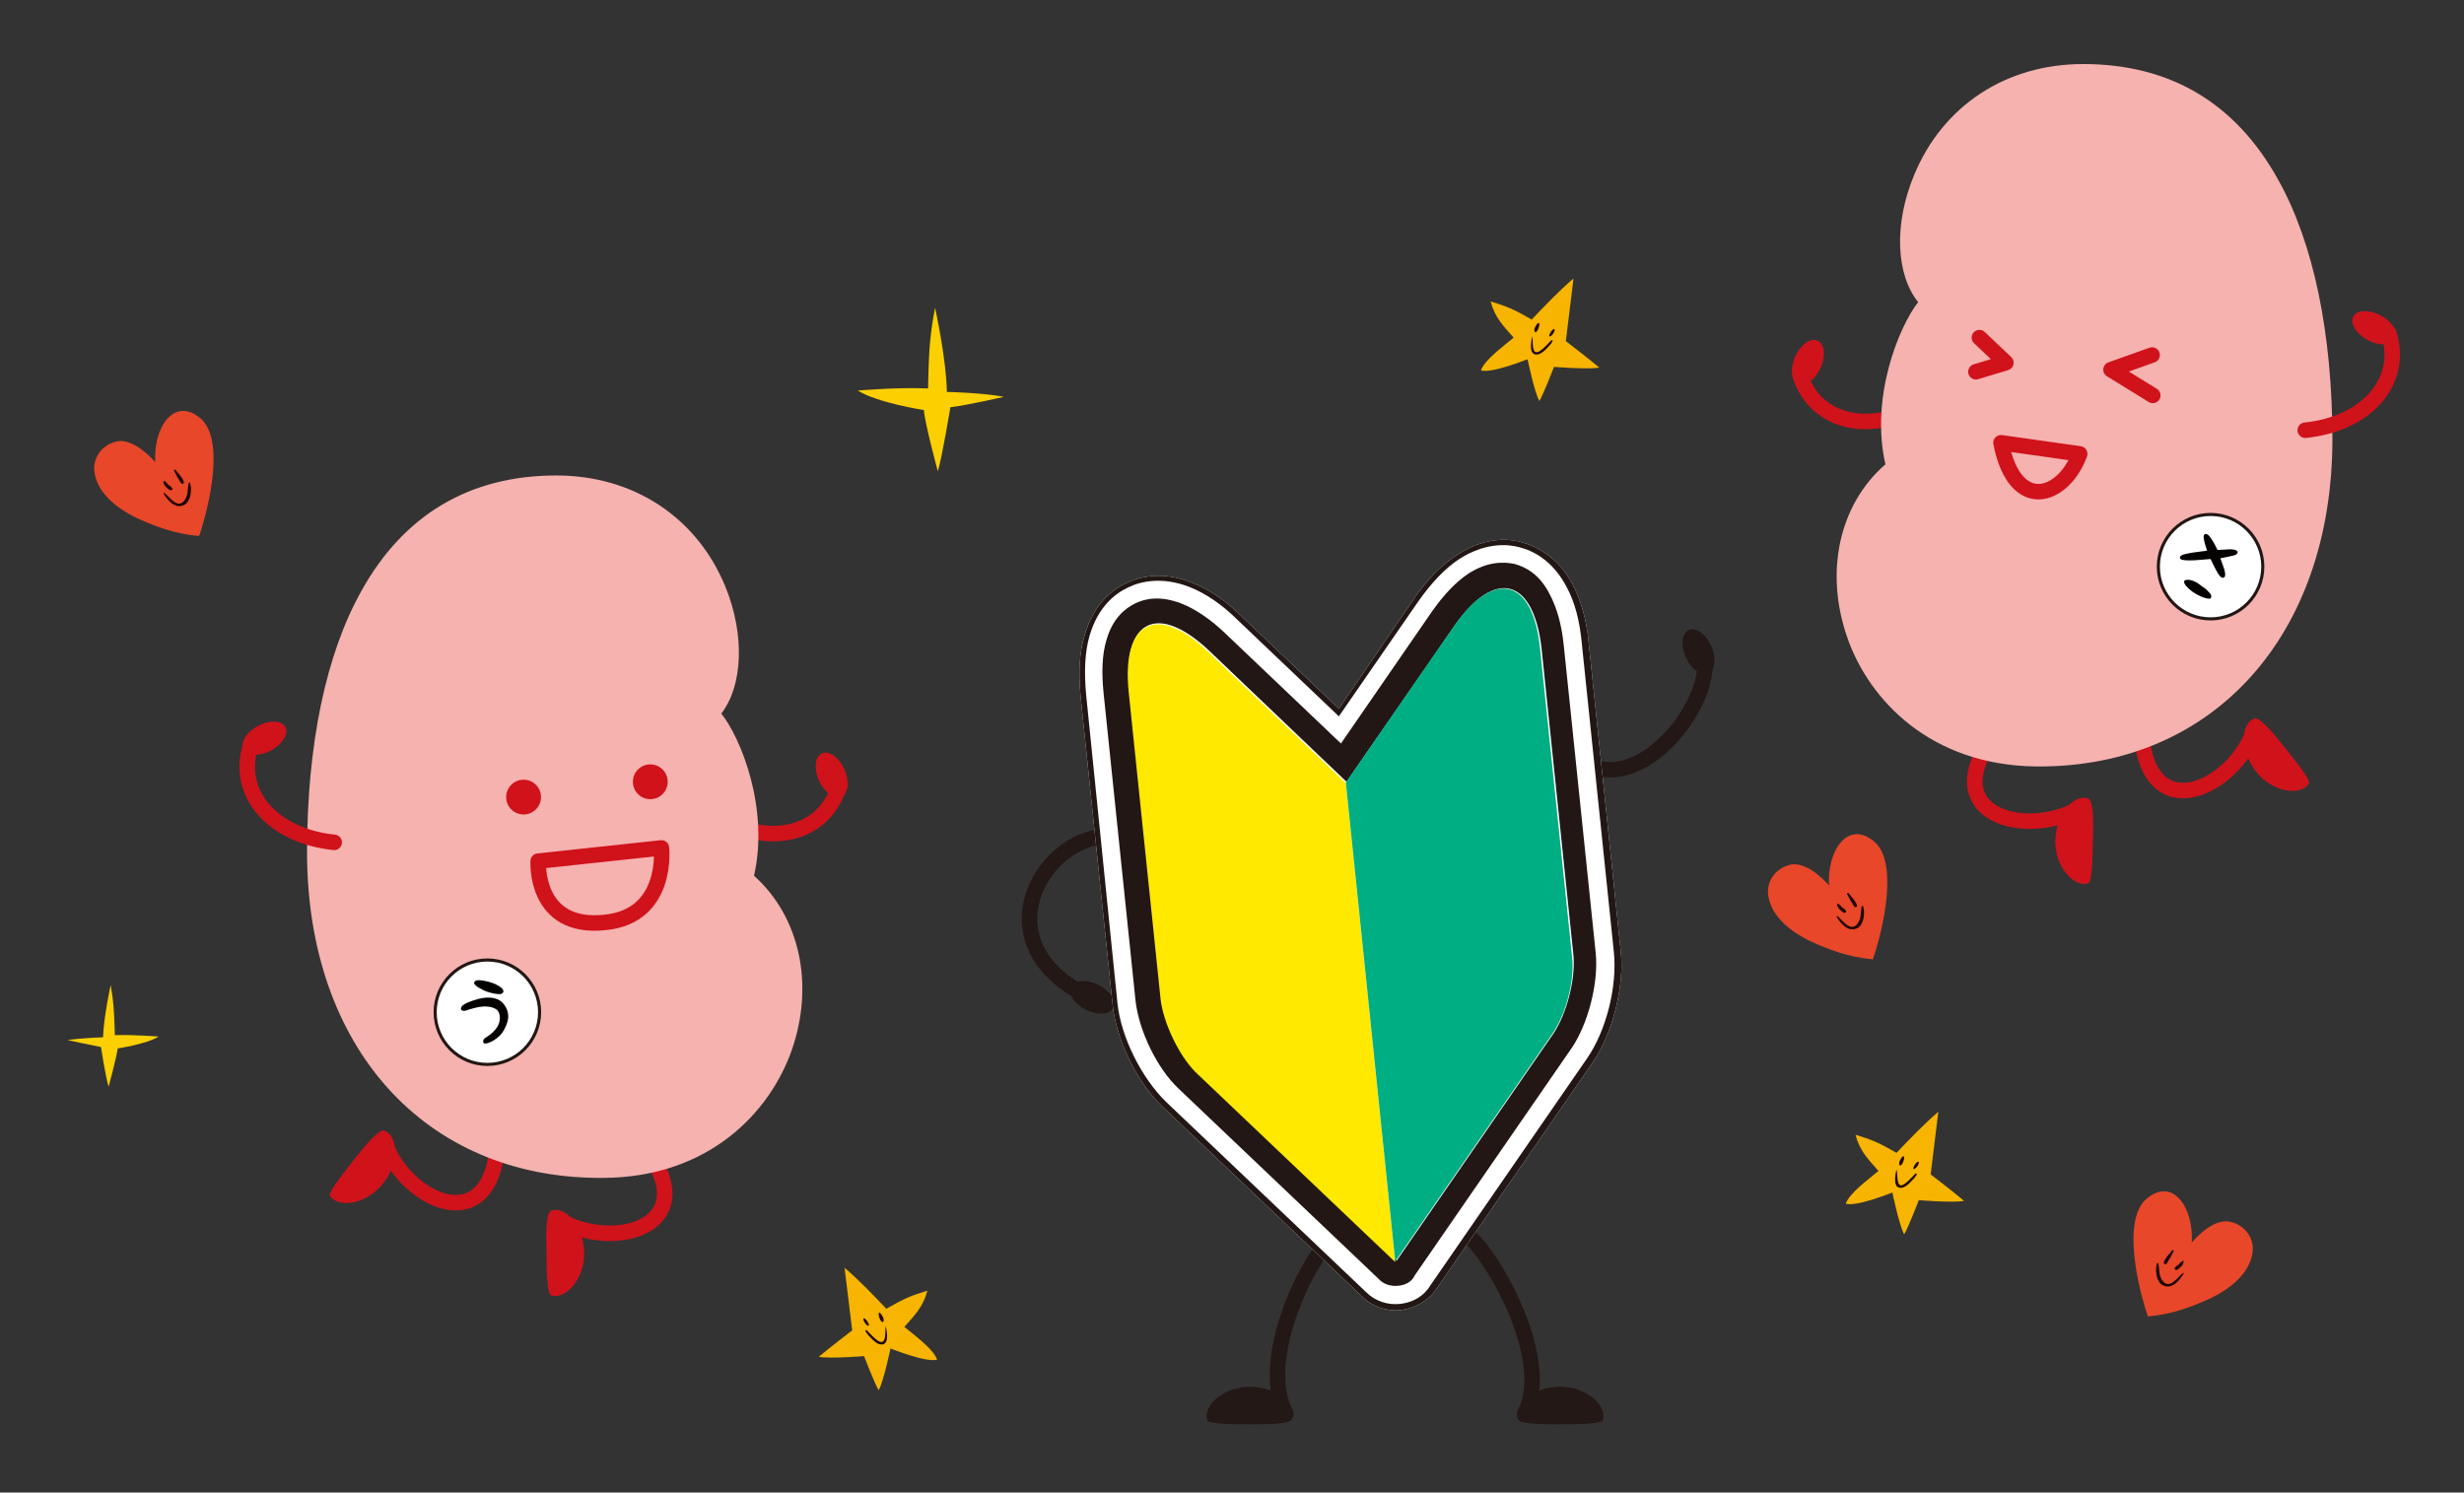 <?xml version="1.0" encoding="utf-8"?>
<!-- Generator: Adobe Illustrator 27.8.1, SVG Export Plug-In . SVG Version: 6.00 Build 0)  -->
<svg version="1.1" id="レイヤー_1" xmlns="http://www.w3.org/2000/svg" xmlns:xlink="http://www.w3.org/1999/xlink" x="0px"
	 y="0px" viewBox="0 0 353.9 214.4" style="enable-background:new 0 0 353.9 214.4;" xml:space="preserve">
<rect x="0" y="0" width="353.9" height="214.4" fill="#333333" stroke="none"/>
<style type="text/css">
	.st0{fill:#FCCF00;}
	.st1{fill:#E84729;}
	.st2{fill:#1E0000;}
	.st3{fill:#F7B400;}
	.st4{fill:none;stroke:#D0121B;stroke-width:2.228;stroke-linecap:round;stroke-linejoin:round;stroke-miterlimit:10;}
	.st5{fill:#D0121B;}
	.st6{fill:#F5B2AF;}
	.st7{fill:#FFFFFF;stroke:#221714;stroke-width:0.446;stroke-miterlimit:10;}
	.st8{fill:#040000;}
	.st9{fill:none;stroke:#231815;stroke-width:2.228;stroke-linecap:round;stroke-linejoin:round;stroke-miterlimit:10;}
	.st10{fill:#231815;}
	.st11{fill:#FFFFFF;}
	.st12{fill:#221714;}
	.st13{fill:#FFE900;}
	.st14{fill:#00AE84;}
</style>
<path class="st0" d="M16.5,148.7c-0.1-3.6-0.2-4.9-0.6-7.2c0,0-1,4.5-1.1,7.5c0,0-3.1,0.1-5.1,0.4c0,0,3.2,0.7,4.8,1
	c0,0,0.7,4.5,1.1,5.7c0,0,1.2-4.4,1.3-5.5c0,0,4.1-0.6,5.9-1.7C22.7,148.9,19.2,148.6,16.5,148.7z"/>
<g>
	<path class="st1" d="M262.7,127.2c-0.3-5,2.7-9.5,6.5-6.3c3.5,3,1.3,12.5-0.2,16.9c-3.5-0.3-6.4-1.4-9.2-2.7
		c-2.4-1.2-5.3-3.3-5.8-6.3c-0.4-2,0.9-4.1,3.2-4.6C259.8,123.7,262.7,127.2,262.7,127.2z"/>
	<g>
		<path class="st2" d="M263.9,129.8c-0.1,0.3,0.1,0.5,0.2,0.7c0.2,0.2,0.5,0.5,0.7,0.6c0.2,0.1,0.5-0.1,0.3-0.3
			c-0.1-0.2-0.4-0.4-0.6-0.5C264.4,130.1,264.2,129.9,263.9,129.8C263.9,129.8,263.9,129.8,263.9,129.8L263.9,129.8z"/>
	</g>
	<g>
		<path class="st2" d="M265.3,128.4c0.1,0.3,0.3,0.5,0.4,0.8c0.2,0.3,0.4,0.7,0.6,1c0.1,0.2,0.5,0.1,0.4-0.2
			c-0.2-0.6-0.8-1.2-1.2-1.7C265.5,128.2,265.3,128.3,265.3,128.4L265.3,128.4z"/>
	</g>
	<g>
		<path class="st2" d="M263.8,131.7c0.6,1,1.7,2.3,3,1.6c0.9-0.5,1.1-2.2,0.8-3.1c0-0.1-0.2-0.1-0.2,0c-0.2,0.9,0,1.8-0.7,2.6
			c-1,1.1-2.1-0.7-2.8-1.2C263.9,131.5,263.8,131.6,263.8,131.7L263.8,131.7z"/>
	</g>
</g>
<g>
	<path class="st1" d="M22.3,66.4c-0.3-5,2.7-9.5,6.5-6.3c3.5,3,1.3,12.5-0.2,16.9c-3.5-0.3-6.4-1.4-9.2-2.7
		c-2.4-1.2-5.3-3.3-5.8-6.3c-0.4-2,0.9-4.1,3.2-4.6C19.4,62.9,22.3,66.4,22.3,66.4z"/>
	<g>
		<path class="st2" d="M23.5,69.1c-0.1,0.3,0.1,0.5,0.2,0.7c0.2,0.2,0.5,0.5,0.7,0.6c0.2,0.1,0.5-0.1,0.3-0.3
			c-0.1-0.2-0.4-0.4-0.6-0.5C24,69.4,23.8,69.1,23.5,69.1C23.5,69,23.5,69,23.5,69.1L23.5,69.1z"/>
	</g>
	<g>
		<path class="st2" d="M25,67.6c0.1,0.3,0.3,0.5,0.4,0.8c0.2,0.3,0.4,0.7,0.6,1c0.1,0.2,0.5,0.1,0.4-0.2c-0.2-0.6-0.8-1.2-1.2-1.7
			C25.1,67.4,24.9,67.5,25,67.6L25,67.6z"/>
	</g>
	<g>
		<path class="st2" d="M23.5,70.9c0.6,1,1.7,2.3,3,1.6c0.9-0.5,1.1-2.2,0.8-3.1c0-0.1-0.2-0.1-0.2,0c-0.2,0.9,0,1.8-0.7,2.6
			c-1,1.1-2.1-0.7-2.8-1.2C23.5,70.7,23.5,70.8,23.5,70.9L23.5,70.9z"/>
	</g>
</g>
<g>
	<path class="st3" d="M226,40c-2.1,1.8-4.3,4.1-6,5.9c-2.6-1.5-3.6-1.9-5.9-2.6c0.6,2.3,1.8,3.5,3.3,5.2c-1.4,1.2-4.1,3.1-4.7,4.7
		c1.5,0.5,6.7-1.6,6.7-1.6s1,4.8,1.7,6c0.6-1,2.1-4.9,2.1-4.9s4.9,0.4,6.5,0.1c-1.4-1.2-4.8-3.8-4.8-3.8L226,40z"/>
	<g>
		<path class="st2" d="M220.1,48.3c-0.2,0.7-0.6,2.9,0.8,2.6c0.5-0.1,0.9-0.5,1.2-0.8c0.3-0.3,0.7-0.7,0.9-1.1
			c0-0.1-0.1-0.2-0.2-0.1c-0.5,0.5-1,1.1-1.6,1.5C219.9,51.3,220.2,49,220.1,48.3C220.1,48.3,220.1,48.3,220.1,48.3L220.1,48.3z"/>
	</g>
	<g>
		<path class="st2" d="M220.9,46.4c-0.3,0.3-0.6,0.8-0.5,1.2c0,0.1,0.1,0.1,0.2,0.1c0.3-0.2,0.5-0.8,0.5-1.2
			C221,46.4,221,46.4,220.9,46.4L220.9,46.4z"/>
	</g>
	<g>
		<path class="st2" d="M223.1,47.3c-0.3,0.2-0.5,0.6-0.6,0.9c0,0.1,0.1,0.2,0.2,0.1c0.3-0.2,0.6-0.6,0.6-1
			C223.2,47.3,223.1,47.2,223.1,47.3L223.1,47.3z"/>
	</g>
</g>
<g>
	<path class="st3" d="M278.4,159.7c-2.1,1.8-4.3,4.1-6,5.9c-2.6-1.5-3.6-1.9-5.9-2.6c0.6,2.3,1.8,3.5,3.3,5.2
		c-1.4,1.2-4.1,3.1-4.7,4.7c1.5,0.5,6.7-1.6,6.7-1.6s1,4.8,1.7,6c0.6-1,2.1-4.9,2.1-4.9s4.9,0.4,6.5,0.1c-1.4-1.2-4.8-3.8-4.8-3.8
		L278.4,159.7z"/>
	<g>
		<path class="st2" d="M272.4,168c-0.2,0.7-0.6,2.9,0.8,2.6c0.5-0.1,0.9-0.5,1.2-0.8c0.3-0.3,0.7-0.7,0.9-1.1c0-0.1-0.1-0.2-0.2-0.1
			c-0.5,0.5-1,1.1-1.6,1.5C272.3,170.9,272.6,168.7,272.4,168C272.5,168,272.5,168,272.4,168L272.4,168z"/>
	</g>
	<g>
		<path class="st2" d="M273.3,166.1c-0.3,0.3-0.6,0.8-0.5,1.2c0,0.1,0.1,0.1,0.2,0.1c0.3-0.2,0.5-0.8,0.5-1.2
			C273.4,166.1,273.4,166.1,273.3,166.1L273.3,166.1z"/>
	</g>
	<g>
		<path class="st2" d="M275.4,166.9c-0.3,0.2-0.5,0.6-0.6,0.9c0,0.1,0.1,0.2,0.2,0.1c0.3-0.2,0.6-0.6,0.6-1
			C275.6,166.9,275.5,166.9,275.4,166.9L275.4,166.9z"/>
	</g>
</g>
<path class="st0" d="M133.3,55.8c0.1-5.8,0.3-7.8,1-11.6c0,0,1.6,7.2,1.7,12.1c0,0,5,0.1,8.2,0.7c0,0-5.2,1.2-7.7,1.5
	c0,0-1.2,7.3-1.8,9.2c0,0-1.9-7-2-8.8c0,0-6.6-1-9.5-2.8C123.3,56.1,128.9,55.6,133.3,55.8z"/>
<g>
	<path class="st1" d="M314.8,178.5c0.3-5-2.7-9.5-6.5-6.3c-3.5,3-1.3,12.5,0.2,16.9c3.5-0.3,6.4-1.4,9.2-2.7
		c2.4-1.2,5.3-3.3,5.8-6.3c0.4-2-0.9-4.1-3.2-4.6C317.7,174.9,314.8,178.5,314.8,178.5z"/>
	<g>
		<path class="st2" d="M313.6,181.1c0.1,0.3-0.1,0.5-0.2,0.7c-0.2,0.2-0.5,0.5-0.7,0.6c-0.2,0.1-0.5-0.1-0.3-0.3
			c0.1-0.2,0.4-0.4,0.6-0.5C313.1,181.4,313.3,181.2,313.6,181.1C313.6,181.1,313.6,181.1,313.6,181.1L313.6,181.1z"/>
	</g>
	<g>
		<path class="st2" d="M312.2,179.7c-0.1,0.3-0.3,0.5-0.4,0.8c-0.2,0.3-0.4,0.7-0.6,1c-0.1,0.2-0.5,0.1-0.4-0.2
			c0.2-0.6,0.8-1.2,1.2-1.7C312,179.5,312.2,179.6,312.2,179.7L312.2,179.7z"/>
	</g>
	<g>
		<path class="st2" d="M313.6,183c-0.6,1-1.7,2.3-3,1.6c-0.9-0.5-1.1-2.2-0.8-3.1c0-0.1,0.2-0.1,0.2,0c0.2,0.9,0,1.8,0.7,2.6
			c1,1.1,2.1-0.7,2.8-1.2C313.6,182.8,313.7,182.9,313.6,183L313.6,183z"/>
	</g>
</g>
<g>
	<path class="st3" d="M121.3,182.1c2.1,1.8,4.3,4.1,6,5.9c2.6-1.5,3.6-1.9,5.9-2.6c-0.6,2.3-1.8,3.5-3.3,5.2
		c1.4,1.2,4.1,3.1,4.7,4.7c-1.5,0.5-6.7-1.6-6.7-1.6s-1,4.8-1.7,6c-0.6-1-2.1-4.9-2.1-4.9s-4.9,0.4-6.5,0.1c1.4-1.2,4.8-3.8,4.8-3.8
		L121.3,182.1z"/>
	<g>
		<path class="st2" d="M127.2,190.5c0.2,0.7,0.6,2.9-0.8,2.6c-0.5-0.1-0.9-0.5-1.2-0.8c-0.3-0.3-0.7-0.7-0.9-1.1
			c0-0.1,0.1-0.2,0.2-0.1c0.5,0.5,1,1.1,1.6,1.5C127.4,193.4,127.1,191.2,127.2,190.5C127.2,190.5,127.2,190.5,127.2,190.5
			L127.2,190.5z"/>
	</g>
	<g>
		<path class="st2" d="M126.4,188.6c0.3,0.3,0.6,0.8,0.5,1.2c0,0.1-0.1,0.1-0.2,0.1c-0.3-0.2-0.5-0.8-0.5-1.2
			C126.2,188.6,126.3,188.5,126.4,188.6L126.4,188.6z"/>
	</g>
	<g>
		<path class="st2" d="M124.2,189.4c0.3,0.2,0.5,0.6,0.6,0.9c0,0.1-0.1,0.2-0.2,0.1c-0.3-0.2-0.6-0.6-0.6-1
			C124.1,189.4,124.2,189.4,124.2,189.4L124.2,189.4z"/>
	</g>
</g>
<g>
	<path class="st4" d="M258.6,54.1c2.4,6.9,10.4,8.4,17.9,3.8"/>
	<path class="st4" d="M307.5,104.4c0.6,15.2,13.7,8.8,16.4,0.1"/>
	<path class="st5" d="M331.6,112.6c-1.2,1.8-5.3,1.2-7.6-1.8s-2.2-6.8-0.2-7.6c0.7-0.3,2.9,2.3,4.3,4.1
		C329.4,109,332,112,331.6,112.6z"/>
	<path class="st4" d="M286.7,105.2c-9.3,12.1,4.8,15.5,12.5,10.6"/>
	<path class="st5" d="M299.9,126.9c-2.1,0.6-4.8-2.5-4.7-6.2c0.1-3.8,2.7-6.7,4.7-6c0.8,0.2,0.8,3.6,0.7,5.9
		C300.5,122.8,300.6,126.7,299.9,126.9z"/>
	<g>
		<g>
			<path class="st6" d="M292.9,110.1l-0.5,0c-15.2-0.2-23.9-9.6-27-18.3c-3.4-9.5-1.3-19.3,5.4-25.1c-2.2-9.6,1.9-19.7,4.7-23.3
				c-3.2-4-3.5-11.2-0.6-18.2c4.1-10,13.2-16,24.3-16c12.5,0,21.9,5.6,28,16.6c5.1,9.1,7.8,22.1,7.8,37.5
				C334.9,91.2,318,110.1,292.9,110.1z"/>
		</g>
	</g>
	<ellipse transform="matrix(0.413 -0.911 0.911 0.413 104.984 267.009)" class="st5" cx="259.6" cy="52.1" rx="3.4" ry="2"/>
	<path class="st4" d="M343.1,47.9c2.2,6.9-3.2,13-12,13.9"/>
	<ellipse transform="matrix(0.474 -0.88 0.88 0.474 138.096 324.933)" class="st5" cx="341" cy="46.9" rx="2" ry="3.4"/>
	<g>
		<circle class="st7" cx="317.5" cy="81.4" r="7.5"/>
		<g>
			<path class="st8" d="M320.3,78.9c0.7,0,1.1,0.2,1.1,0.4c0,0.2-0.2,0.4-0.6,0.5c-0.5,0.1-0.8,0.2-1.9,0.4c0.5,1.3,0.7,1.9,0.7,2.3
				c0,0.3-0.1,0.5-0.3,0.5c-0.3,0-0.6-0.3-1-1.1c-0.2-0.4-0.3-0.5-0.8-1.6c-1.4,0.1-2.1,0.2-3,0.2c-1,0-1.4-0.1-1.4-0.4
				c0-0.4,0.6-0.6,3.9-1c-0.3-0.9-0.5-1.6-0.5-2c0-0.2,0.1-0.4,0.3-0.4c0.3,0,0.6,0.3,1,1c0.2,0.3,0.3,0.5,0.7,1.3
				C319,79,320,78.9,320.3,78.9z M316.1,84.1c0.4,0.3,0.9,0.6,1.1,0.9c0.3,0.3,0.4,0.4,0.4,0.7c0,0.2-0.1,0.3-0.3,0.3
				c-0.6,0-1.7-0.5-2.4-1c-0.8-0.6-1.2-1.1-1.2-1.4c0-0.2,0.1-0.3,0.4-0.3C314.5,83.2,315.4,83.5,316.1,84.1z"/>
		</g>
	</g>
	<path class="st4" d="M287.4,63.6c2,10.3,9,7.9,11.3,1.6L287.4,63.6z"/>
	<polyline class="st4" points="309.1,51 303.2,53.1 309.2,56.8 	"/>
	<polyline class="st4" points="284.3,48.5 288.1,52.1 283.8,53.4 	"/>
</g>
<g>
	<path class="st4" d="M120.4,113.3c-2.4,6.9-10.4,8.4-17.9,3.8"/>
	<path class="st4" d="M71.5,163.6c-0.6,15.2-13.7,8.8-16.4,0.1"/>
	<path class="st5" d="M47.4,171.8c1.2,1.8,5.3,1.2,7.6-1.8c2.4-2.9,2.2-6.8,0.2-7.6c-0.7-0.3-2.9,2.3-4.3,4.1
		C49.6,168.2,47.1,171.2,47.4,171.8z"/>
	<path class="st4" d="M92.4,164.4c9.3,12.1-4.8,15.5-12.5,10.6"/>
	<path class="st5" d="M79.2,186.1c2.1,0.6,4.8-2.5,4.7-6.2c-0.1-3.8-2.7-6.7-4.7-6c-0.8,0.2-0.8,3.6-0.7,5.9
		C78.5,182,78.5,185.9,79.2,186.1z"/>
	<g>
		<g>
			<path class="st6" d="M44.1,122.4c0-15.4,2.7-28.4,7.8-37.5c6.1-11,15.6-16.6,28-16.6c11.1,0,20.2,6,24.3,16
				c2.8,6.9,2.5,14.2-0.6,18.2c2.8,3.5,6.9,13.6,4.7,23.3c6.6,5.9,8.7,15.7,5.4,25.1c-3.1,8.8-11.8,18.2-27,18.3l-0.5,0
				C61,169.2,44.1,150.4,44.1,122.4z"/>
		</g>
	</g>
	<circle class="st5" cx="93.4" cy="112.3" r="2.5"/>
	<circle class="st5" cx="75.2" cy="114.5" r="2.5"/>
	<ellipse transform="matrix(0.911 -0.413 0.413 0.911 -35.287 59.238)" class="st5" cx="119.4" cy="111.3" rx="2" ry="3.4"/>
	<path class="st4" d="M36,107.1c-2.2,6.9,3.2,13,12,13.9"/>
	<ellipse transform="matrix(0.88 -0.474 0.474 0.88 -45.743 30.683)" class="st5" cx="38" cy="106.1" rx="3.4" ry="2"/>
	<g>
		<circle class="st7" cx="70" cy="145.4" r="7.5"/>
		<g>
			<path class="st8" d="M67.4,145c-0.5,0.2-0.6,0.2-0.8,0.2c-0.2,0-0.4-0.1-0.4-0.3c0-0.3,0.3-0.6,1-0.9c1-0.4,2-0.7,2.9-0.7
				c1,0,1.8,0.3,2.3,1c0.4,0.5,0.6,1.1,0.6,1.7c0,0.7-0.4,1.7-0.9,2.4c-0.6,0.8-1.8,1.5-2.4,1.5c-0.2,0-0.3-0.1-0.3-0.3
				c0-0.3,0.1-0.4,0.6-0.7c1.2-0.8,1.8-1.7,1.8-2.7c0-0.5-0.2-1-0.5-1.2c-0.3-0.2-0.8-0.4-1.3-0.4C69.3,144.5,68.4,144.7,67.4,145z
				 M71.4,141.5c0.6,0.3,0.9,0.6,0.9,0.9c0,0.2-0.2,0.4-0.5,0.4c-0.8,0-2-0.3-2.8-0.8c-0.6-0.3-0.9-0.6-0.9-0.8
				c0-0.2,0.2-0.4,0.6-0.4C69.5,140.8,70.7,141.1,71.4,141.5z"/>
		</g>
	</g>
	<path class="st4" d="M95,121.8l-17.7,1.9c0,0-0.6,9.9,9.6,8.8C96.1,131.6,95,121.8,95,121.8z"/>
</g>
<g>
	<path class="st9" d="M191.7,177.4c-4.2,3.7-11,18.2-7,25.7"/>
	<path class="st10" d="M173.4,204c-0.7-2.1,2.4-4.8,6.1-4.8c3.8,0,6.7,2.5,6.1,4.6c-0.2,0.8-3.6,0.8-5.9,0.8
		C177.6,204.6,173.6,204.6,173.4,204z"/>
	<path class="st9" d="M210.8,177.4c4.2,3.7,12.1,18.2,8.2,25.7"/>
	<path class="st10" d="M230.2,204c0.7-2.1-2.4-4.8-6.1-4.8c-3.8,0-6.7,2.5-6.1,4.6c0.2,0.8,3.6,0.8,5.9,0.8
		C226.1,204.6,230,204.6,230.2,204z"/>
	<g>
		<path class="st9" d="M244.9,95.7c-0.3,7.2-9.9,18.4-17.4,13.8"/>
		
			<ellipse transform="matrix(0.911 -0.413 0.413 0.911 -16.9 109.058)" class="st10" cx="243.9" cy="93.6" rx="2" ry="3.4"/>
		<path class="st9" d="M154.9,142.4c-13-7.5-5.6-21,3.1-22.2"/>
		
			<ellipse transform="matrix(0.444 -0.896 0.896 0.444 -41.191 220.221)" class="st10" cx="156.9" cy="143.3" rx="2" ry="3.4"/>
	</g>
	<g>
		<g>
			<path class="st11" d="M201.2,188.2c-2,0.2-4.1-0.5-5.5-1.9L167,159c-3.7-3.5-6.7-9.7-7.2-14.7l-4.6-44.3
				c-0.3-3.4-0.2-6.3,0.6-8.8c1.3-4.4,3.9-6.5,5.9-7.4c2-1,5.3-1.8,9.5-0.1c2.4,0.9,4.9,2.6,7.3,5l13.8,13.1L203.1,86l0,0
				c1.9-2.8,4-4.9,6.2-6.3c3.8-2.5,7.2-2.4,9.3-1.8c2.1,0.6,5.2,2.1,7.3,6.1c1.2,2.3,2,5.1,2.3,8.5l4.6,44.3
				c0.5,5-1.2,11.7-4.1,15.9l-22.5,32.6C205.1,186.9,203.2,187.9,201.2,188.2z M169.2,99l4.5,43.8c0.2,1.7,1.7,4.8,3,6l22.7,21.6
				l17.8-25.8c1-1.4,1.8-4.8,1.7-6.5l-4.5-43.8l-15.2,22c-1.2,1.7-3,2.8-5,3c-2,0.2-4.1-0.5-5.5-1.9L169.2,99z M208.9,89.9
				L208.9,89.9L208.9,89.9z"/>
			<path class="st12" d="M201.2,188.2c-2,0.2-4.1-0.5-5.5-1.9L167,159c-3.7-3.5-6.7-9.7-7.2-14.7l-4.6-44.3
				c-0.3-3.4-0.2-6.3,0.6-8.8c1.3-4.4,3.9-6.5,5.9-7.4c2-1,5.3-1.8,9.5-0.1c2.4,0.9,4.9,2.6,7.3,5l13.8,13.1L203.1,86l0,0
				c1.9-2.8,4-4.9,6.2-6.3c3.8-2.5,7.2-2.4,9.3-1.8c2.1,0.6,5.2,2.1,7.3,6.1c1.2,2.3,2,5.1,2.3,8.5l4.6,44.3
				c0.5,5-1.2,11.7-4.1,15.9l-22.5,32.6C205.1,186.9,203.2,187.9,201.2,188.2z M169.2,99l4.5,43.8c0.2,1.7,1.7,4.8,3,6l22.7,21.6
				l17.8-25.8c1-1.4,1.8-4.8,1.7-6.5l-4.5-43.8l-15.2,22c-1.2,1.7-3,2.8-5,3c-2,0.2-4.1-0.5-5.5-1.9L169.2,99z M208.9,89.9
				L208.9,89.9L208.9,89.9z"/>
			<path class="st11" d="M201.1,187.3c-1.8,0.2-3.6-0.4-4.9-1.7l-28.7-27.3c-3.5-3.4-6.5-9.3-7-14.2L156,99.8
				c-0.3-3.3-0.2-6.1,0.5-8.5c1.2-4.1,3.6-6,5.5-6.9c1.8-0.9,4.9-1.6,8.8-0.1c2.3,0.9,4.7,2.5,7,4.8l14.5,13.8l11.4-16.5l0,0
				c1.9-2.7,3.9-4.8,5.9-6.1c3.6-2.3,6.7-2.2,8.6-1.7c2,0.5,4.8,1.9,6.8,5.7c1.2,2.2,1.9,4.9,2.2,8.2l4.6,44.3
				c0.5,4.9-1.1,11.3-3.9,15.3l-22.5,32.6C204.5,186.2,202.9,187.1,201.1,187.3z M168.1,96.9c0,0.5,0,1,0.1,1.6l4.6,44.3
				c0.2,1.9,1.8,5.2,3.2,6.5l23.5,22.3l18.4-26.6c1.1-1.6,2-5.1,1.8-7.1l-4.6-44.3c-0.1-0.6-0.1-1.2-0.2-1.6c-0.3,0.4-0.6,0.8-1,1.3
				c0,0,0,0,0,0l-15.5,22.4c-1,1.5-2.6,2.4-4.4,2.6c-1.8,0.2-3.6-0.4-4.9-1.7L169.4,98C168.9,97.6,168.5,97.2,168.1,96.9z
				 M208.9,89.9L208.9,89.9L208.9,89.9z"/>
			<path class="st12" d="M200.8,184.7c-1,0.1-2.1-0.2-2.8-1l-28.7-27.3c-3.1-2.9-5.7-8.3-6.2-12.6l-4.6-44.3
				c-0.3-2.9-0.2-5.5,0.4-7.5c0.9-3.2,2.7-4.6,4.1-5.3c1.4-0.7,3.6-1.2,6.7,0c2,0.8,4.1,2.2,6.2,4.2l16.7,15.9l13.1-19
				c1.7-2.4,3.4-4.2,5.2-5.4c2.8-1.8,5.1-1.7,6.6-1.4c1.5,0.4,3.6,1.4,5.1,4.4c1,1.9,1.7,4.3,2,7.3l4.6,44.3
				c0.4,4.2-1.1,10.1-3.5,13.6l-22.5,32.6C202.8,184.1,201.9,184.6,200.8,184.7z M166.3,93.1c-0.3,0.2-1,1.8-0.6,5.7l4.6,44.3
				c0.3,2.5,2.2,6.4,4,8.2l25.7,24.4l20.1-29.1c1.4-2.1,2.5-6.3,2.3-8.8l-4.6-44.3c-0.4-3.9-1.5-5.3-1.8-5.5c-0.4,0-1.9,0.7-4.2,3.9
				c0,0,0,0,0,0l-15.5,22.4c-0.6,0.9-1.5,1.4-2.5,1.5c-1,0.1-2.1-0.2-2.8-1l-19.7-18.8C168.3,93.4,166.6,93.1,166.3,93.1z
				 M208.9,89.9L208.9,89.9L208.9,89.9z"/>
			<path class="st11" d="M208.9,89.9l-15.5,22.4l-19.7-18.8c-7.4-7-12.5-4.5-11.5,5.6l4.6,44.3c0.3,3.4,2.6,8,5.1,10.4l28.7,27.3
				l22.5-32.6c1.9-2.8,3.2-7.8,2.9-11.2l-4.6-44.3C220.2,83,214.7,81.6,208.9,89.9z"/>
		</g>
		<path class="st13" d="M166.7,143.6l-4.6-44.3c-1-10.1,4.1-12.7,11.5-5.6l19.7,18.8l7.1,68.8l-28.7-27.3
			C169.3,151.6,167.1,146.9,166.7,143.6z"/>
		<path class="st14" d="M225.8,137.5l-4.6-44.3c-1-10.1-6.6-11.6-12.4-3.2l-15.5,22.4l7.1,68.8l22.5-32.6
			C224.9,145.8,226.2,140.8,225.8,137.5z"/>
	</g>
</g>
</svg>
